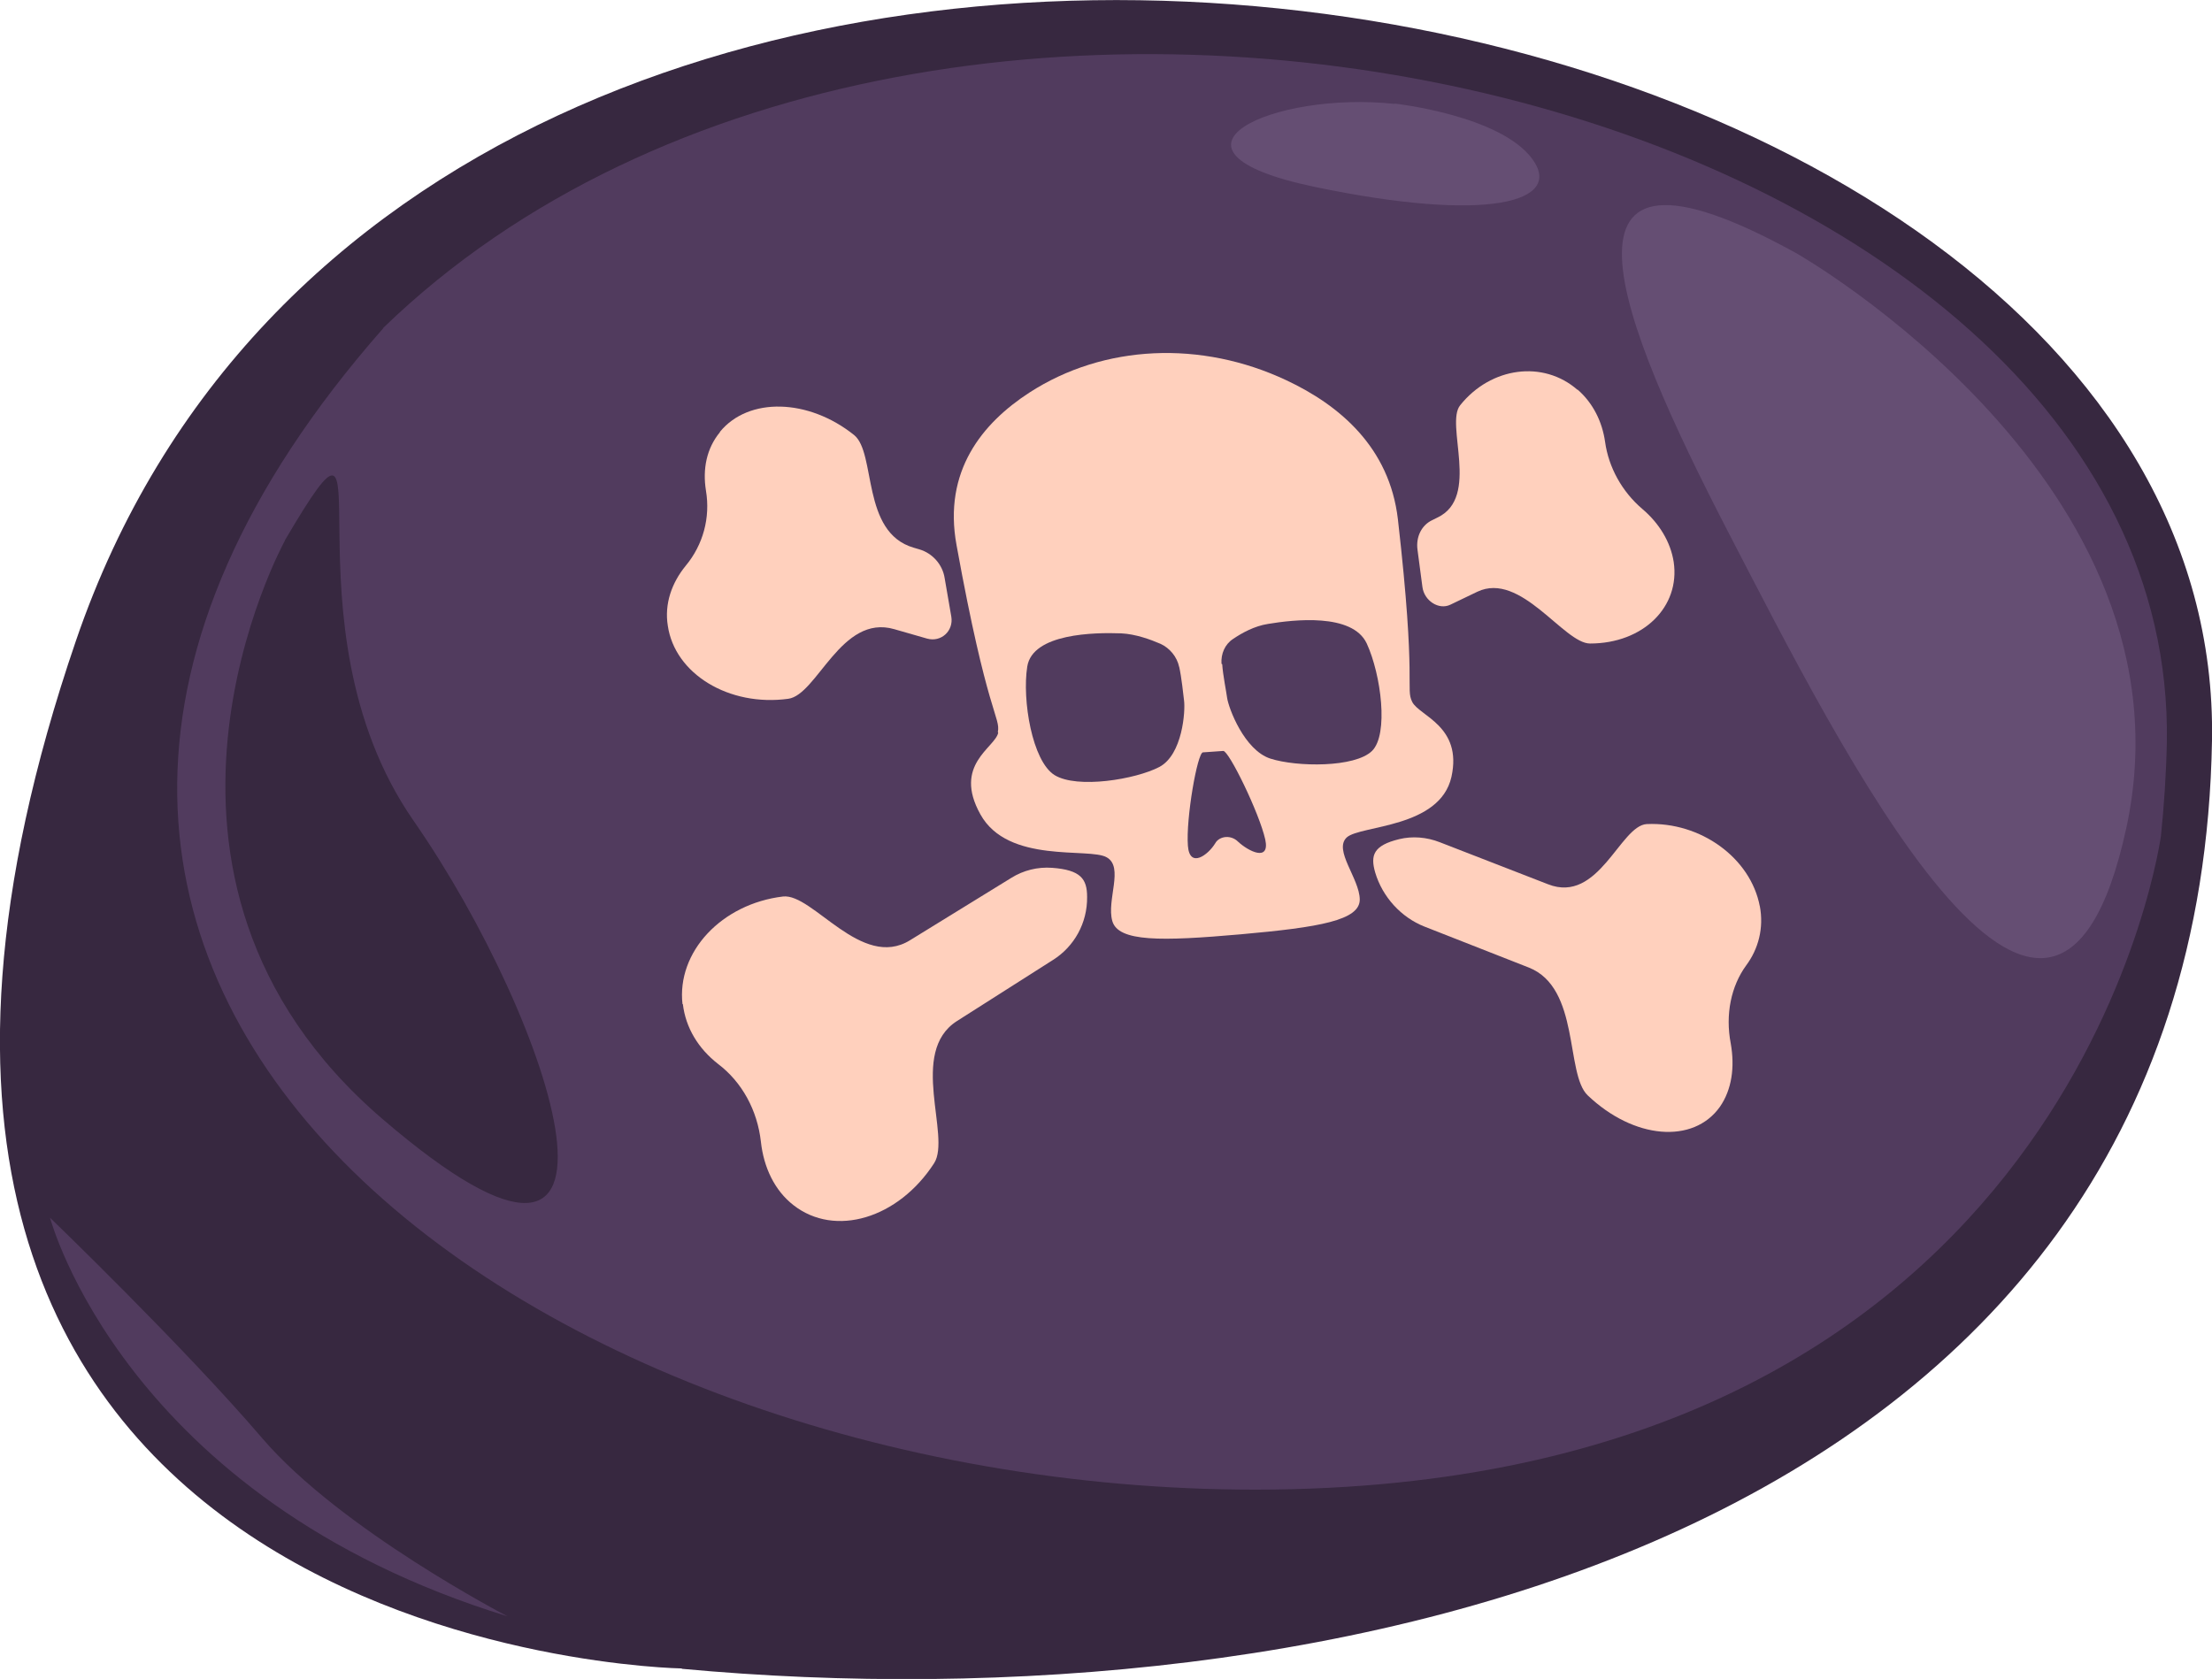 <?xml version="1.0" encoding="UTF-8"?><svg xmlns="http://www.w3.org/2000/svg" viewBox="0 0 63.2 47.98"><defs><style>.d{fill:#654e73;}.e{fill:#513b5e;}.f{fill:#372840;}.g{fill:#ffd0bd;}</style></defs><g id="a"/><g id="b"><g id="c"><g><g><path class="f" d="M19.48,47.68s-27.22-.41-17.31-29.37C12.07-10.65,63.59-1.86,63.2,21.16c-.39,23.01-25.42,28.23-43.72,26.53Z"/><path class="e" d="M10.95,9.37C26.67-5.85,62.22,2.77,61.91,21.22c-.02,.92-.08,1.81-.17,2.68-.14,.93-3.06,18.67-25.88,18.67-20.7,0-41.19-14.68-24.91-33.19Z"/><g><path class="g" d="M28.51,20.92c.08-.43-.3-.49-1.18-5.34-.39-2.12,.74-3.49,2.08-4.36,2.13-1.38,4.91-1.5,7.35-.35,1.51,.71,2.94,1.91,3.18,3.97,.54,4.72,.21,4.82,.41,5.22,.2,.4,1.44,.69,1.12,2.14-.33,1.47-2.6,1.38-2.99,1.73-.39,.36,.36,1.17,.37,1.77,.01,.6-1.15,.8-3.4,1-2.27,.2-3.5,.22-3.67-.38-.17-.6,.34-1.54-.16-1.82-.5-.29-2.82,.2-3.61-1.23-.79-1.42,.42-1.9,.51-2.33Z"/><path class="e" d="M34.9,18.97c-.02-.29,.1-.56,.33-.71,.25-.17,.61-.37,1-.43,.72-.12,2.41-.32,2.82,.56,.41,.89,.63,2.6,.15,3.07-.49,.48-2.15,.46-2.9,.22-.75-.24-1.2-1.45-1.24-1.74-.02-.16-.12-.65-.14-.96Z"/><path class="e" d="M33.69,19.06c-.06-.29-.27-.54-.53-.66-.3-.13-.72-.28-1.12-.3-.77-.03-2.54,0-2.69,.95-.15,.95,.14,2.7,.78,3.1,.65,.4,2.32,.12,2.99-.23,.67-.35,.75-1.61,.71-1.9-.02-.16-.07-.66-.14-.97Z"/><path class="e" d="M34.38,21.5c.16-.01,.41-.03,.57-.04,.16-.01,1.03,1.77,1.2,2.53,.14,.65-.48,.34-.78,.06-.09-.09-.22-.14-.35-.13h0c-.12,.01-.24,.07-.3,.18-.2,.33-.73,.73-.78,.07-.06-.77,.27-2.66,.43-2.67Z"/><g><path class="g" d="M50.28,25.89c.12,.63-.04,1.23-.39,1.7-.43,.59-.6,1.4-.44,2.23,.12,.68,.03,1.32-.31,1.81-.76,1.07-2.46,.93-3.78-.33-.64-.62-.21-3.07-1.68-3.65l-2.98-1.17c-.66-.26-1.2-.84-1.41-1.55-.14-.49-.05-.77,.69-.95,.37-.09,.78-.06,1.16,.09l3.09,1.2c1.45,.57,2.06-1.68,2.82-1.72,1.54-.07,2.97,.97,3.23,2.35Z"/><path class="g" d="M45.07,11.13c.45,.39,.71,.93,.79,1.5,.1,.72,.48,1.42,1.07,1.92,.47,.4,.8,.93,.89,1.51,.19,1.28-.87,2.33-2.39,2.33-.75,0-1.98-2.07-3.22-1.48l-.77,.37c-.33,.16-.75-.11-.8-.51l-.14-1.06c-.05-.37,.12-.71,.43-.85l.14-.07c1.23-.58,.21-2.67,.65-3.21,.88-1.1,2.38-1.29,3.35-.44Z"/><path class="g" d="M19.51,28.69c.08,.69,.45,1.28,1,1.71,.69,.52,1.13,1.33,1.23,2.23,.08,.73,.39,1.39,.93,1.81,1.19,.93,3,.38,4.02-1.2,.49-.77-.74-3.17,.65-4.06l2.75-1.75c.6-.38,.98-1.05,.97-1.8,0-.51-.18-.77-1-.83-.41-.03-.82,.07-1.17,.29l-2.89,1.78c-1.39,.86-2.78-1.35-3.63-1.25-1.75,.21-3.04,1.58-2.87,3.08Z"/><path class="g" d="M20.57,12.35c-.38,.46-.5,1.05-.4,1.67,.13,.77-.08,1.55-.58,2.15-.4,.49-.61,1.09-.51,1.71,.2,1.38,1.75,2.32,3.44,2.09,.83-.11,1.51-2.43,3.03-1.99l.94,.27c.4,.11,.76-.22,.69-.63l-.19-1.1c-.06-.39-.35-.71-.72-.82l-.17-.05c-1.5-.44-1.06-2.71-1.7-3.22-1.3-1.04-3.01-1.09-3.83-.09Z"/></g></g><path class="e" d="M1.43,34.8s2.11,8.02,13.07,11.39c0,0-4.76-2.47-7-5.08-2.23-2.61-6.07-6.31-6.07-6.31Z"/><path class="d" d="M51.33,7.24s11.56,6.57,9.42,16.43c-2.14,9.86-8.21-2.37-11.37-8.46-3.15-6.09-5.6-12.14,1.95-7.97Z"/><path class="d" d="M39.85,2.96s2.99,.33,3.92,1.57-1.24,1.85-6.21,.81c-4.97-1.04-1.17-2.75,2.29-2.37Z"/></g><path class="f" d="M8.14,15.45s-5.29,9.59,2.79,16.53c8.09,6.94,4.85-2.82,.89-8.52-3.96-5.69-.47-13.48-3.68-8.02Z"/></g></g></g></svg>